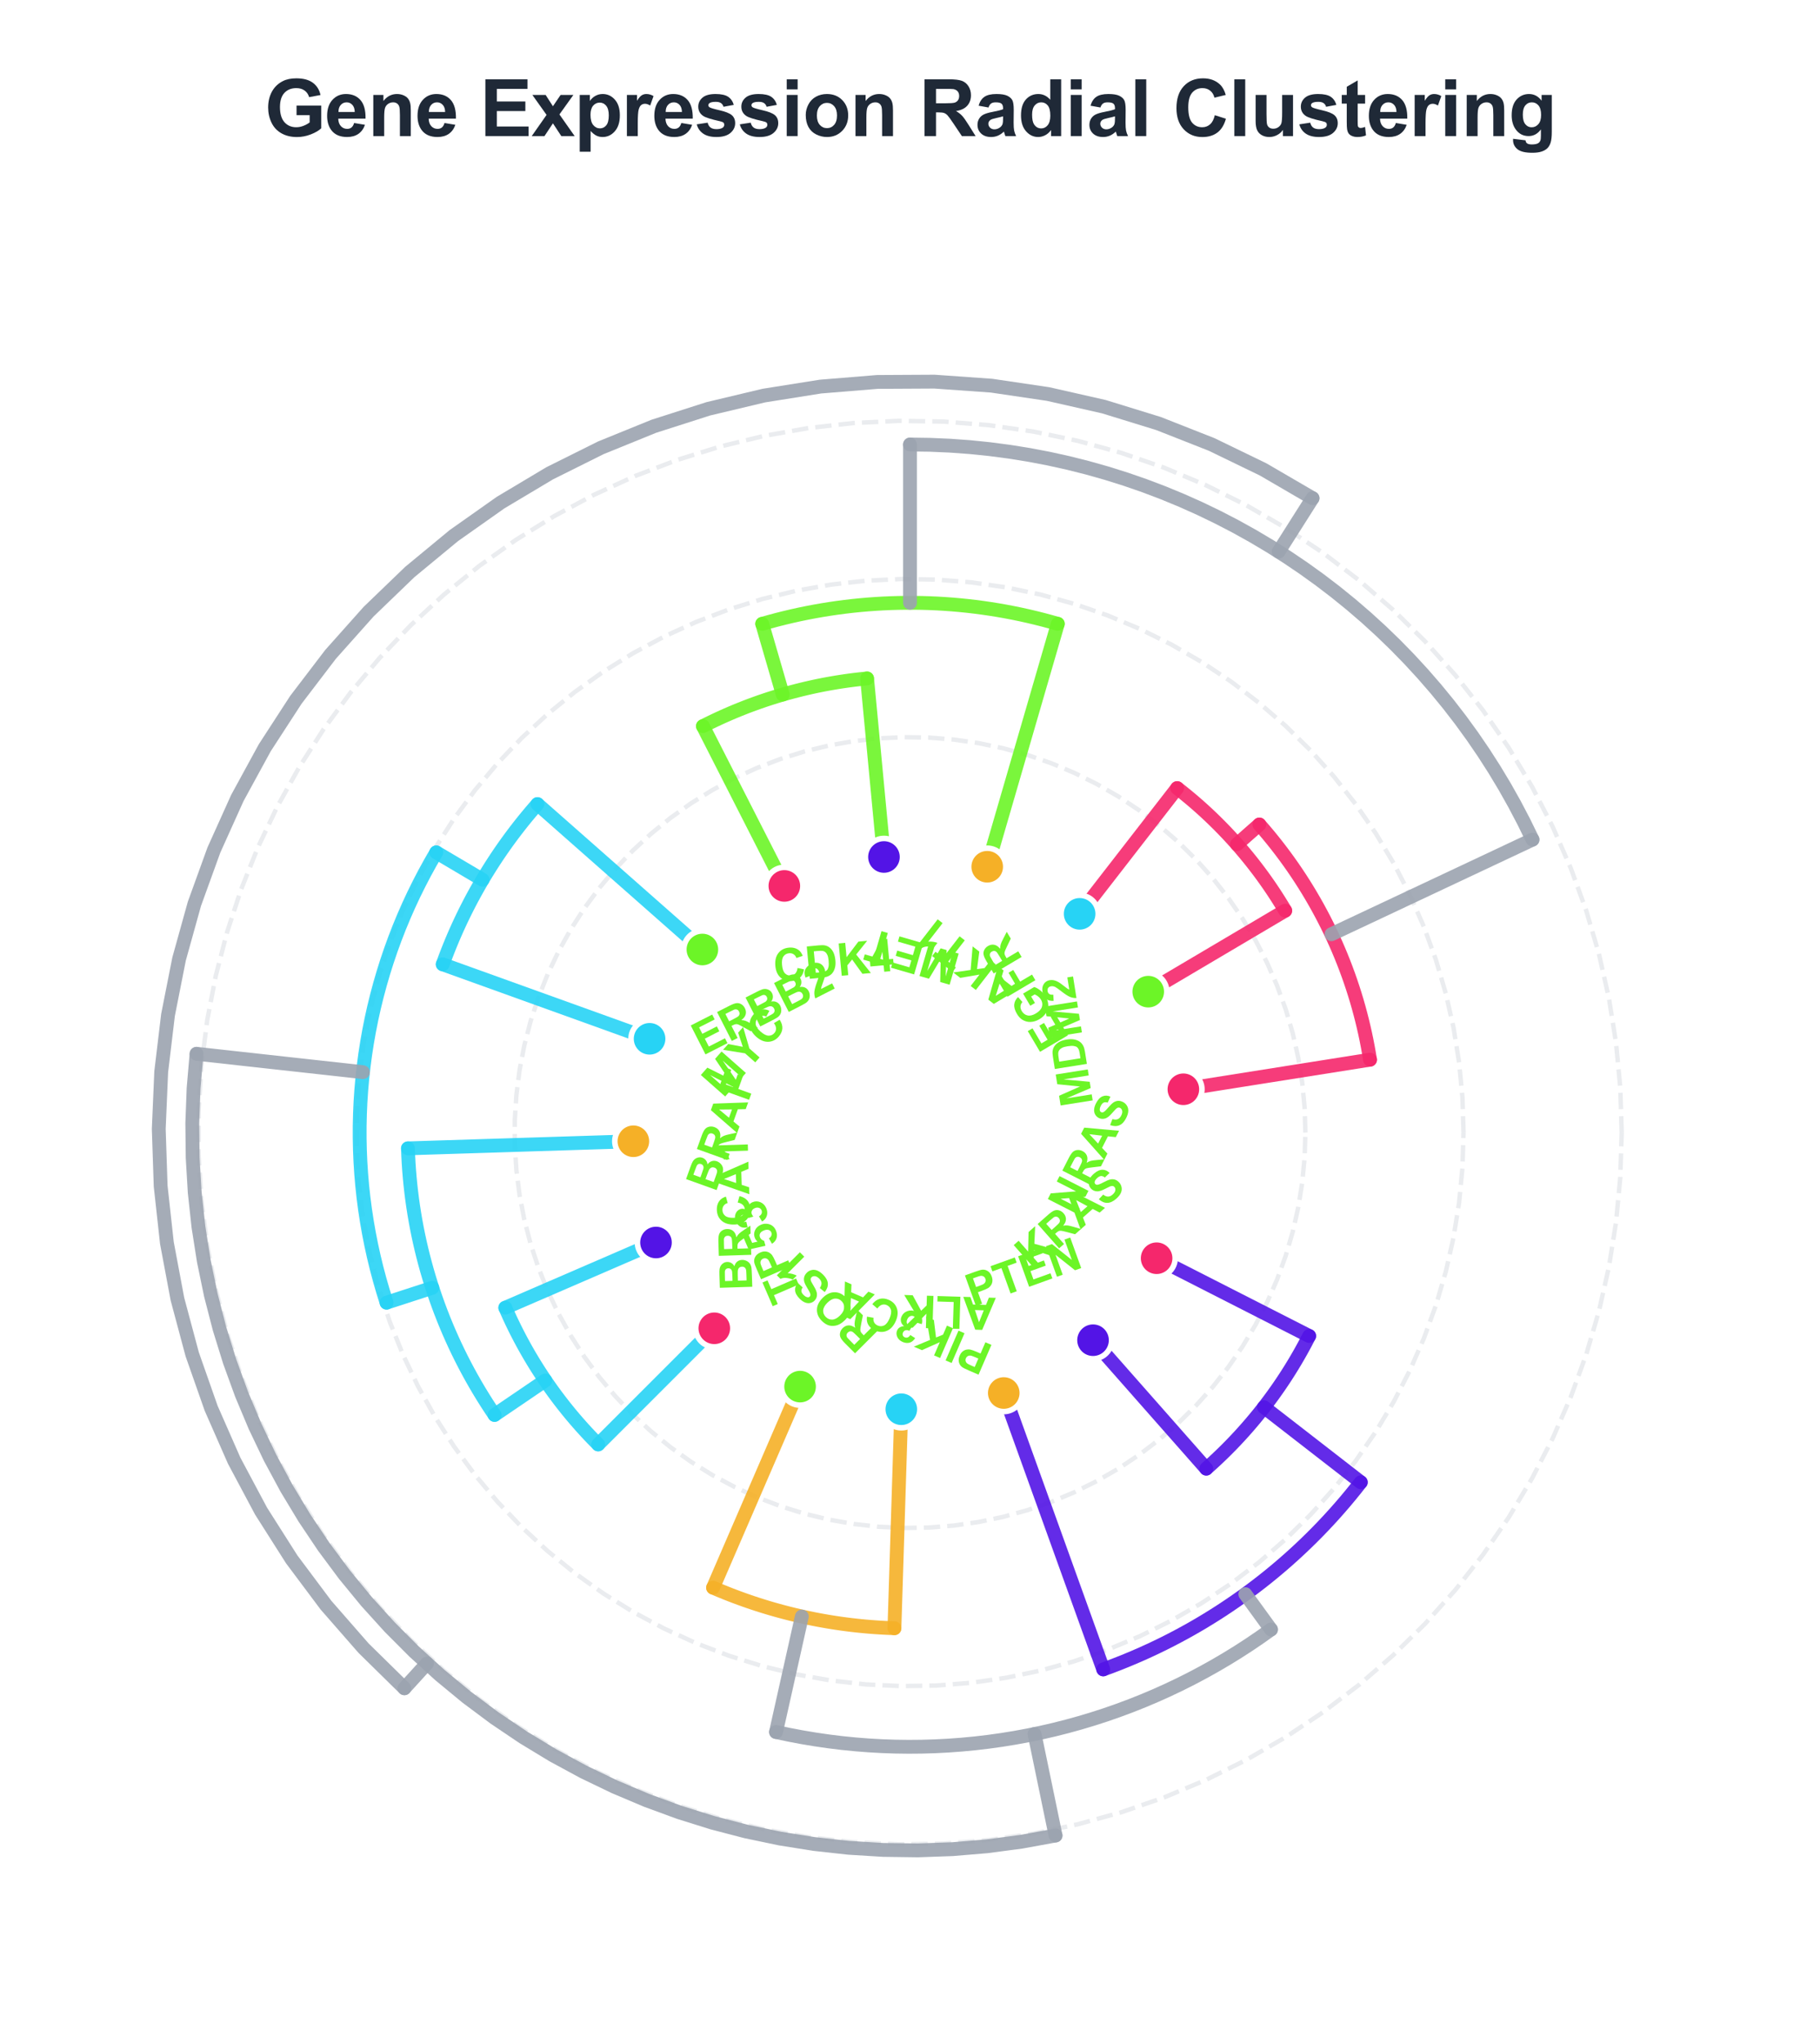 <?xml version="1.0" encoding="utf-8" standalone="no"?>
<!DOCTYPE svg PUBLIC "-//W3C//DTD SVG 1.1//EN"
  "http://www.w3.org/Graphics/SVG/1.1/DTD/svg11.dtd">
<svg xmlns:xlink="http://www.w3.org/1999/xlink" viewBox="0 0 328.944 369.147" xmlns="http://www.w3.org/2000/svg" version="1.1">
 <defs>
  <style type="text/css">*{stroke-linejoin: round; stroke-linecap: butt}</style>
 </defs>
 <g id="figure_1">
  <g id="patch_1">
   <path d="M 0 369.147 
L 328.944 369.147 
L 328.944 0 
L 0 0 
z
" style="fill: #ffffff"/>
  </g>
  <g id="axes_1">
   <g id="patch_2">
    <path d="M 314.544 204.675 
C 314.544 184.968 310.662 165.452 303.12 147.245 
C 295.579 129.038 284.524 112.493 270.589 98.558 
C 256.654 84.623 240.109 73.568 221.902 66.027 
C 203.695 58.485 184.179 54.603 164.472 54.603 
C 144.765 54.603 125.249 58.485 107.042 66.027 
C 88.835 73.568 72.29 84.623 58.355 98.558 
C 44.42 112.493 33.365 129.038 25.824 147.245 
C 18.282 165.452 14.4 184.968 14.4 204.675 
C 14.4 224.382 18.282 243.898 25.824 262.105 
C 33.365 280.312 44.42 296.857 58.355 310.792 
C 72.29 324.727 88.835 335.782 107.042 343.324 
C 125.249 350.865 144.765 354.747 164.472 354.747 
C 184.179 354.747 203.695 350.865 221.902 343.324 
C 240.109 335.782 256.654 324.727 270.589 310.792 
C 284.524 296.857 295.579 280.312 303.12 262.105 
C 310.662 243.898 314.544 224.382 314.544 204.675 
M 164.472 204.675 
C 164.472 204.675 164.472 204.675 164.472 204.675 
C 164.472 204.675 164.472 204.675 164.472 204.675 
C 164.472 204.675 164.472 204.675 164.472 204.675 
C 164.472 204.675 164.472 204.675 164.472 204.675 
C 164.472 204.675 164.472 204.675 164.472 204.675 
C 164.472 204.675 164.472 204.675 164.472 204.675 
C 164.472 204.675 164.472 204.675 164.472 204.675 
C 164.472 204.675 164.472 204.675 164.472 204.675 
C 164.472 204.675 164.472 204.675 164.472 204.675 
C 164.472 204.675 164.472 204.675 164.472 204.675 
C 164.472 204.675 164.472 204.675 164.472 204.675 
C 164.472 204.675 164.472 204.675 164.472 204.675 
C 164.472 204.675 164.472 204.675 164.472 204.675 
C 164.472 204.675 164.472 204.675 164.472 204.675 
C 164.472 204.675 164.472 204.675 164.472 204.675 
C 164.472 204.675 164.472 204.675 164.472 204.675 
z
" style="fill: #ffffff"/>
   </g>
   <g id="matplotlib.axis_1">
    <g id="xtick_1"/>
    <g id="xtick_2"/>
    <g id="xtick_3"/>
    <g id="xtick_4"/>
    <g id="xtick_5"/>
    <g id="xtick_6"/>
    <g id="xtick_7"/>
    <g id="xtick_8"/>
   </g>
   <g id="matplotlib.axis_2">
    <g id="ytick_1"/>
    <g id="ytick_2"/>
    <g id="ytick_3"/>
    <g id="ytick_4"/>
    <g id="ytick_5"/>
   </g>
   <g id="line2d_1">
    <path d="M 235.935 204.675 
L 235.791 200.143 
L 235.36 195.628 
L 234.643 191.151 
L 233.644 186.727 
L 232.367 182.376 
L 230.816 178.115 
L 228.998 173.961 
L 226.92 169.93 
L 224.59 166.039 
L 222.019 162.304 
L 219.216 158.74 
L 216.192 155.36 
L 212.96 152.179 
L 209.533 149.209 
L 205.925 146.463 
L 202.149 143.951 
L 198.222 141.684 
L 194.159 139.67 
L 189.976 137.918 
L 185.691 136.435 
L 181.32 135.227 
L 176.881 134.298 
L 172.393 133.653 
L 167.872 133.293 
L 163.338 133.221 
L 158.809 133.437 
L 154.302 133.94 
L 149.836 134.727 
L 145.429 135.796 
L 141.099 137.143 
L 136.863 138.761 
L 132.738 140.645 
L 128.741 142.786 
L 124.887 145.177 
L 121.193 147.808 
L 117.674 150.667 
L 114.343 153.744 
L 111.213 157.026 
L 108.298 160.5 
L 105.61 164.151 
L 103.158 167.966 
L 100.953 171.929 
L 99.004 176.023 
L 97.319 180.233 
L 95.904 184.542 
L 94.765 188.931 
L 93.907 193.384 
L 93.333 197.882 
L 93.045 202.408 
L 93.045 206.942 
L 93.333 211.468 
L 93.907 215.966 
L 94.765 220.419 
L 95.904 224.808 
L 97.319 229.117 
L 99.004 233.327 
L 100.953 237.421 
L 103.158 241.384 
L 105.61 245.199 
L 108.298 248.85 
L 111.213 252.324 
L 114.343 255.606 
L 117.674 258.683 
L 121.193 261.542 
L 124.887 264.173 
L 128.741 266.564 
L 132.738 268.705 
L 136.863 270.589 
L 141.099 272.208 
L 145.429 273.554 
L 149.836 274.623 
L 154.302 275.411 
L 158.809 275.913 
L 163.338 276.129 
L 167.872 276.057 
L 172.393 275.698 
L 176.881 275.052 
L 181.32 274.124 
L 185.691 272.915 
L 189.976 271.432 
L 194.159 269.68 
L 198.222 267.666 
L 202.149 265.399 
L 205.925 262.887 
L 209.533 260.141 
L 212.96 257.171 
L 216.192 253.99 
L 219.216 250.611 
L 222.019 247.046 
L 224.59 243.311 
L 226.92 239.42 
L 228.998 235.389 
L 230.816 231.235 
L 232.367 226.974 
L 233.644 222.623 
L 234.643 218.2 
L 235.36 213.722 
L 235.791 209.208 
L 235.935 204.675 
" clip-path="url(#p9b88e514fd)" style="fill: none; stroke-dasharray: 2.96,1.28; stroke-dashoffset: 0; stroke: #e5e7eb; stroke-opacity: 0.8; stroke-width: 0.8"/>
   </g>
   <g id="line2d_2">
    <path d="M 264.52 204.675 
L 264.319 198.33 
L 263.715 192.01 
L 262.712 185.741 
L 261.313 179.548 
L 259.525 173.457 
L 257.353 167.491 
L 254.808 161.675 
L 251.899 156.032 
L 248.638 150.585 
L 245.038 145.356 
L 241.113 140.365 
L 236.88 135.634 
L 232.356 131.181 
L 227.558 127.023 
L 222.506 123.178 
L 217.22 119.662 
L 211.722 116.487 
L 206.033 113.668 
L 200.178 111.215 
L 194.178 109.139 
L 188.059 107.447 
L 181.845 106.147 
L 175.561 105.244 
L 169.232 104.74 
L 162.885 104.64 
L 156.543 104.942 
L 150.234 105.645 
L 143.982 106.748 
L 137.812 108.245 
L 131.75 110.13 
L 125.819 112.395 
L 120.044 115.033 
L 114.448 118.031 
L 109.053 121.378 
L 103.882 125.061 
L 98.954 129.064 
L 94.291 133.371 
L 89.91 137.966 
L 85.829 142.83 
L 82.065 147.942 
L 78.632 153.283 
L 75.546 158.83 
L 72.817 164.563 
L 70.458 170.457 
L 68.477 176.488 
L 66.882 182.633 
L 65.681 188.867 
L 64.877 195.165 
L 64.474 201.501 
L 64.474 207.849 
L 64.877 214.185 
L 65.681 220.483 
L 66.882 226.717 
L 68.477 232.862 
L 70.458 238.894 
L 72.817 244.787 
L 75.546 250.52 
L 78.632 256.067 
L 82.065 261.408 
L 85.829 266.521 
L 89.91 271.384 
L 94.291 275.979 
L 98.954 280.286 
L 103.882 284.289 
L 109.053 287.972 
L 114.448 291.319 
L 120.044 294.317 
L 125.819 296.955 
L 131.75 299.221 
L 137.812 301.106 
L 143.982 302.602 
L 150.234 303.705 
L 156.543 304.408 
L 162.885 304.71 
L 169.232 304.61 
L 175.561 304.107 
L 181.845 303.203 
L 188.059 301.903 
L 194.178 300.211 
L 200.178 298.135 
L 206.033 295.682 
L 211.722 292.863 
L 217.22 289.688 
L 222.506 286.172 
L 227.558 282.327 
L 232.356 278.17 
L 236.88 273.716 
L 241.113 268.985 
L 245.038 263.994 
L 248.638 258.765 
L 251.899 253.318 
L 254.808 247.675 
L 257.353 241.859 
L 259.525 235.893 
L 261.313 229.802 
L 262.712 223.609 
L 263.715 217.34 
L 264.319 211.021 
L 264.52 204.675 
" clip-path="url(#p9b88e514fd)" style="fill: none; stroke-dasharray: 2.96,1.28; stroke-dashoffset: 0; stroke: #e5e7eb; stroke-opacity: 0.8; stroke-width: 0.8"/>
   </g>
   <g id="line2d_3">
    <path d="M 293.105 204.675 
L 292.846 196.517 
L 292.07 188.391 
L 290.781 180.331 
L 288.982 172.369 
L 286.683 164.537 
L 283.891 156.867 
L 280.618 149.389 
L 276.878 142.134 
L 272.685 135.131 
L 268.056 128.407 
L 263.011 121.991 
L 257.568 115.908 
L 251.751 110.182 
L 245.582 104.837 
L 239.087 99.894 
L 232.291 95.372 
L 225.222 91.291 
L 217.908 87.666 
L 210.379 84.513 
L 202.666 81.843 
L 194.798 79.668 
L 186.809 77.996 
L 178.729 76.835 
L 170.593 76.188 
L 162.431 76.058 
L 154.278 76.447 
L 146.166 77.351 
L 138.127 78.769 
L 130.195 80.693 
L 122.4 83.117 
L 114.775 86.03 
L 107.35 89.421 
L 100.155 93.276 
L 93.22 97.579 
L 86.571 102.314 
L 80.235 107.461 
L 74.239 112.999 
L 68.606 118.906 
L 63.36 125.159 
L 58.52 131.732 
L 54.107 138.599 
L 50.138 145.732 
L 46.63 153.102 
L 43.596 160.68 
L 41.049 168.435 
L 38.999 176.336 
L 37.455 184.351 
L 36.421 192.448 
L 35.904 200.594 
L 35.904 208.756 
L 36.421 216.902 
L 37.455 224.999 
L 38.999 233.014 
L 41.049 240.915 
L 43.596 248.67 
L 46.63 256.248 
L 50.138 263.618 
L 54.107 270.751 
L 58.52 277.618 
L 63.36 284.191 
L 68.606 290.444 
L 74.239 296.351 
L 80.235 301.89 
L 86.571 307.036 
L 93.22 311.771 
L 100.155 316.075 
L 107.35 319.93 
L 114.775 323.32 
L 122.4 326.234 
L 130.195 328.657 
L 138.127 330.582 
L 146.166 331.999 
L 154.278 332.904 
L 162.431 333.292 
L 170.593 333.163 
L 178.729 332.516 
L 186.809 331.354 
L 194.798 329.682 
L 202.666 327.507 
L 210.379 324.837 
L 217.908 321.684 
L 225.222 318.059 
L 232.291 313.978 
L 239.087 309.457 
L 245.582 304.513 
L 251.751 299.168 
L 257.568 293.442 
L 263.011 287.359 
L 268.056 280.943 
L 272.685 274.219 
L 276.878 267.216 
L 280.618 259.961 
L 283.891 252.483 
L 286.683 244.813 
L 288.982 236.981 
L 290.781 229.019 
L 292.07 220.959 
L 292.846 212.834 
L 293.105 204.675 
" clip-path="url(#p9b88e514fd)" style="fill: none; stroke-dasharray: 2.96,1.28; stroke-dashoffset: 0; stroke: #e5e7eb; stroke-opacity: 0.8; stroke-width: 0.8"/>
   </g>
   <g id="line2d_4">
    <path d="M 207.53 179.211 
L 232.286 164.57 
" clip-path="url(#p9b88e514fd)" style="fill: none; stroke: #f5276c; stroke-opacity: 0.9; stroke-width: 2.5; stroke-linecap: round"/>
   </g>
   <g id="line2d_5">
    <path d="M 212.761 142.422 
L 195.132 165.148 
" clip-path="url(#p9b88e514fd)" style="fill: none; stroke: #f5276c; stroke-opacity: 0.9; stroke-width: 2.5; stroke-linecap: round"/>
   </g>
   <g id="line2d_6">
    <path d="M 232.286 164.57 
L 231.896 163.916 
L 231.499 163.266 
L 231.095 162.62 
L 230.685 161.978 
L 230.27 161.34 
L 229.848 160.706 
L 229.42 160.076 
L 228.985 159.451 
L 228.545 158.829 
L 228.099 158.212 
L 227.647 157.599 
L 227.189 156.991 
L 226.725 156.387 
L 226.256 155.787 
L 225.78 155.192 
L 225.299 154.602 
L 224.812 154.016 
L 224.32 153.435 
L 223.821 152.859 
L 223.318 152.288 
L 222.809 151.722 
L 222.294 151.16 
L 221.774 150.604 
L 221.249 150.052 
L 220.718 149.506 
L 220.182 148.965 
L 219.641 148.429 
L 219.095 147.898 
L 218.543 147.373 
L 217.987 146.853 
L 217.426 146.338 
L 216.859 145.829 
L 216.288 145.326 
L 215.712 144.828 
L 215.131 144.335 
L 214.545 143.848 
L 213.955 143.367 
L 213.36 142.892 
L 212.761 142.422 
" clip-path="url(#p9b88e514fd)" style="fill: none; stroke: #f5276c; stroke-opacity: 0.9; stroke-width: 2.5; stroke-linecap: round"/>
   </g>
   <g id="line2d_7">
    <path d="M 213.88 196.85 
L 247.618 191.506 
" clip-path="url(#p9b88e514fd)" style="fill: none; stroke: #f5276c; stroke-opacity: 0.9; stroke-width: 2.5; stroke-linecap: round"/>
   </g>
   <g id="line2d_8">
    <path d="M 227.618 149.004 
L 223.57 152.573 
" clip-path="url(#p9b88e514fd)" style="fill: none; stroke: #f5276c; stroke-opacity: 0.9; stroke-width: 2.5; stroke-linecap: round"/>
   </g>
   <g id="line2d_9">
    <path d="M 247.618 191.506 
L 247.418 190.302 
L 247.201 189.101 
L 246.967 187.903 
L 246.715 186.709 
L 246.446 185.518 
L 246.159 184.331 
L 245.856 183.149 
L 245.535 181.971 
L 245.198 180.798 
L 244.843 179.631 
L 244.471 178.468 
L 244.083 177.311 
L 243.678 176.159 
L 243.256 175.014 
L 242.818 173.875 
L 242.363 172.742 
L 241.892 171.616 
L 241.404 170.497 
L 240.901 169.385 
L 240.381 168.281 
L 239.845 167.184 
L 239.294 166.095 
L 238.726 165.014 
L 238.144 163.942 
L 237.545 162.878 
L 236.931 161.823 
L 236.303 160.777 
L 235.659 159.74 
L 235 158.712 
L 234.326 157.695 
L 233.637 156.687 
L 232.934 155.689 
L 232.217 154.701 
L 231.485 153.724 
L 230.739 152.758 
L 229.979 151.803 
L 229.206 150.858 
L 228.419 149.926 
L 227.618 149.004 
" clip-path="url(#p9b88e514fd)" style="fill: none; stroke: #f5276c; stroke-opacity: 0.9; stroke-width: 2.5; stroke-linecap: round"/>
   </g>
   <g id="line2d_10">
    <path d="M 159.764 154.873 
L 156.714 122.608 
" clip-path="url(#p9b88e514fd)" style="fill: none; stroke: #6cf527; stroke-opacity: 0.9; stroke-width: 2.5; stroke-linecap: round"/>
   </g>
   <g id="line2d_11">
    <path d="M 127.048 131.227 
L 141.762 160.103 
" clip-path="url(#p9b88e514fd)" style="fill: none; stroke: #6cf527; stroke-opacity: 0.9; stroke-width: 2.5; stroke-linecap: round"/>
   </g>
   <g id="line2d_12">
    <path d="M 156.714 122.608 
L 155.921 122.687 
L 155.129 122.773 
L 154.338 122.867 
L 153.548 122.969 
L 152.758 123.079 
L 151.97 123.196 
L 151.183 123.32 
L 150.398 123.453 
L 149.613 123.592 
L 148.83 123.74 
L 148.048 123.895 
L 147.268 124.057 
L 146.49 124.227 
L 145.713 124.405 
L 144.938 124.59 
L 144.165 124.783 
L 143.393 124.983 
L 142.624 125.19 
L 141.857 125.405 
L 141.092 125.627 
L 140.329 125.857 
L 139.568 126.094 
L 138.809 126.338 
L 138.053 126.59 
L 137.3 126.849 
L 136.549 127.116 
L 135.8 127.389 
L 135.055 127.67 
L 134.312 127.958 
L 133.572 128.253 
L 132.834 128.555 
L 132.1 128.865 
L 131.369 129.181 
L 130.64 129.504 
L 129.915 129.835 
L 129.194 130.173 
L 128.475 130.517 
L 127.76 130.868 
L 127.048 131.227 
" clip-path="url(#p9b88e514fd)" style="fill: none; stroke: #6cf527; stroke-opacity: 0.9; stroke-width: 2.5; stroke-linecap: round"/>
   </g>
   <g id="line2d_13">
    <path d="M 178.428 156.637 
L 191.183 112.737 
" clip-path="url(#p9b88e514fd)" style="fill: none; stroke: #6cf527; stroke-opacity: 0.9; stroke-width: 2.5; stroke-linecap: round"/>
   </g>
   <g id="line2d_14">
    <path d="M 137.761 112.737 
L 141.474 125.515 
" clip-path="url(#p9b88e514fd)" style="fill: none; stroke: #6cf527; stroke-opacity: 0.9; stroke-width: 2.5; stroke-linecap: round"/>
   </g>
   <g id="line2d_15">
    <path d="M 191.183 112.737 
L 189.847 112.359 
L 188.506 112.001 
L 187.159 111.662 
L 185.808 111.343 
L 184.453 111.043 
L 183.093 110.763 
L 181.73 110.503 
L 180.362 110.263 
L 178.992 110.042 
L 177.618 109.842 
L 176.242 109.661 
L 174.863 109.501 
L 173.482 109.36 
L 172.099 109.239 
L 170.714 109.139 
L 169.329 109.058 
L 167.942 108.998 
L 166.554 108.958 
L 165.166 108.938 
L 163.778 108.938 
L 162.39 108.958 
L 161.002 108.998 
L 159.615 109.058 
L 158.23 109.139 
L 156.845 109.239 
L 155.462 109.36 
L 154.081 109.501 
L 152.702 109.661 
L 151.326 109.842 
L 149.952 110.042 
L 148.582 110.263 
L 147.214 110.503 
L 145.851 110.763 
L 144.491 111.043 
L 143.136 111.343 
L 141.785 111.662 
L 140.438 112.001 
L 139.097 112.359 
L 137.761 112.737 
" clip-path="url(#p9b88e514fd)" style="fill: none; stroke: #6cf527; stroke-opacity: 0.9; stroke-width: 2.5; stroke-linecap: round"/>
   </g>
   <g id="line2d_16">
    <path d="M 240.643 168.832 
L 276.982 151.732 
" clip-path="url(#p9b88e514fd)" style="fill: none; stroke: #9ca3af; stroke-opacity: 0.9; stroke-width: 2.5; stroke-linecap: round"/>
   </g>
   <g id="line2d_17">
    <path d="M 164.472 80.331 
L 164.472 108.935 
" clip-path="url(#p9b88e514fd)" style="fill: none; stroke: #9ca3af; stroke-opacity: 0.9; stroke-width: 2.5; stroke-linecap: round"/>
   </g>
   <g id="line2d_18">
    <path d="M 276.982 151.732 
L 275.4 148.492 
L 273.724 145.299 
L 271.956 142.156 
L 270.098 139.066 
L 268.152 136.031 
L 266.118 133.054 
L 263.998 130.136 
L 261.795 127.282 
L 259.51 124.493 
L 257.145 121.771 
L 254.703 119.118 
L 252.184 116.538 
L 249.592 114.032 
L 246.927 111.602 
L 244.194 109.25 
L 241.394 106.979 
L 238.529 104.79 
L 235.601 102.684 
L 232.614 100.665 
L 229.57 98.733 
L 226.471 96.89 
L 223.319 95.137 
L 220.118 93.477 
L 216.871 91.91 
L 213.579 90.439 
L 210.246 89.063 
L 206.875 87.784 
L 203.468 86.604 
L 200.028 85.523 
L 196.558 84.542 
L 193.061 83.662 
L 189.54 82.884 
L 185.998 82.208 
L 182.438 81.636 
L 178.863 81.166 
L 175.276 80.801 
L 171.68 80.54 
L 168.077 80.383 
L 164.472 80.331 
" clip-path="url(#p9b88e514fd)" style="fill: none; stroke: #9ca3af; stroke-opacity: 0.9; stroke-width: 2.5; stroke-linecap: round"/>
   </g>
   <g id="line2d_19">
    <path d="M 126.948 171.594 
L 97.141 145.315 
" clip-path="url(#p9b88e514fd)" style="fill: none; stroke: #27d3f5; stroke-opacity: 0.9; stroke-width: 2.5; stroke-linecap: round"/>
   </g>
   <g id="line2d_20">
    <path d="M 80.018 174.27 
L 117.405 187.73 
" clip-path="url(#p9b88e514fd)" style="fill: none; stroke: #27d3f5; stroke-opacity: 0.9; stroke-width: 2.5; stroke-linecap: round"/>
   </g>
   <g id="line2d_21">
    <path d="M 97.141 145.315 
L 96.571 145.969 
L 96.007 146.628 
L 95.449 147.292 
L 94.897 147.962 
L 94.352 148.638 
L 93.814 149.318 
L 93.282 150.004 
L 92.757 150.694 
L 92.238 151.39 
L 91.727 152.091 
L 91.222 152.796 
L 90.724 153.507 
L 90.233 154.222 
L 89.748 154.942 
L 89.271 155.667 
L 88.801 156.396 
L 88.338 157.13 
L 87.882 157.868 
L 87.433 158.61 
L 86.991 159.357 
L 86.557 160.108 
L 86.13 160.863 
L 85.71 161.623 
L 85.297 162.386 
L 84.892 163.153 
L 84.495 163.925 
L 84.104 164.7 
L 83.722 165.478 
L 83.347 166.261 
L 82.979 167.047 
L 82.619 167.836 
L 82.267 168.629 
L 81.922 169.425 
L 81.585 170.225 
L 81.256 171.028 
L 80.935 171.834 
L 80.621 172.643 
L 80.316 173.455 
L 80.018 174.27 
" clip-path="url(#p9b88e514fd)" style="fill: none; stroke: #27d3f5; stroke-opacity: 0.9; stroke-width: 2.5; stroke-linecap: round"/>
   </g>
   <g id="line2d_22">
    <path d="M 118.562 224.542 
L 91.327 236.328 
" clip-path="url(#p9b88e514fd)" style="fill: none; stroke: #27d3f5; stroke-opacity: 0.9; stroke-width: 2.5; stroke-linecap: round"/>
   </g>
   <g id="line2d_23">
    <path d="M 108.115 261.032 
L 129.1 240.047 
" clip-path="url(#p9b88e514fd)" style="fill: none; stroke: #27d3f5; stroke-opacity: 0.9; stroke-width: 2.5; stroke-linecap: round"/>
   </g>
   <g id="line2d_24">
    <path d="M 91.327 236.328 
L 91.636 237.034 
L 91.952 237.736 
L 92.275 238.436 
L 92.605 239.132 
L 92.941 239.825 
L 93.284 240.515 
L 93.634 241.201 
L 93.99 241.884 
L 94.353 242.564 
L 94.723 243.24 
L 95.099 243.912 
L 95.481 244.581 
L 95.87 245.246 
L 96.266 245.907 
L 96.668 246.565 
L 97.076 247.218 
L 97.49 247.867 
L 97.911 248.513 
L 98.338 249.154 
L 98.771 249.791 
L 99.21 250.424 
L 99.655 251.053 
L 100.106 251.678 
L 100.564 252.298 
L 101.027 252.913 
L 101.496 253.524 
L 101.971 254.131 
L 102.452 254.732 
L 102.939 255.33 
L 103.432 255.922 
L 103.93 256.51 
L 104.434 257.092 
L 104.943 257.67 
L 105.458 258.243 
L 105.979 258.811 
L 106.505 259.374 
L 107.036 259.932 
L 107.573 260.484 
L 108.115 261.032 
" clip-path="url(#p9b88e514fd)" style="fill: none; stroke: #27d3f5; stroke-opacity: 0.9; stroke-width: 2.5; stroke-linecap: round"/>
   </g>
   <g id="line2d_25">
    <path d="M 114.473 206.246 
L 73.733 207.527 
" clip-path="url(#p9b88e514fd)" style="fill: none; stroke: #27d3f5; stroke-opacity: 0.9; stroke-width: 2.5; stroke-linecap: round"/>
   </g>
   <g id="line2d_26">
    <path d="M 89.386 255.703 
L 98.553 249.473 
" clip-path="url(#p9b88e514fd)" style="fill: none; stroke: #27d3f5; stroke-opacity: 0.9; stroke-width: 2.5; stroke-linecap: round"/>
   </g>
   <g id="line2d_27">
    <path d="M 73.733 207.527 
L 73.783 208.842 
L 73.853 210.157 
L 73.942 211.47 
L 74.05 212.782 
L 74.177 214.092 
L 74.323 215.4 
L 74.488 216.706 
L 74.672 218.009 
L 74.875 219.31 
L 75.097 220.608 
L 75.337 221.902 
L 75.596 223.192 
L 75.874 224.479 
L 76.171 225.762 
L 76.486 227.04 
L 76.819 228.313 
L 77.171 229.581 
L 77.541 230.845 
L 77.93 232.102 
L 78.337 233.354 
L 78.762 234.6 
L 79.204 235.84 
L 79.665 237.073 
L 80.144 238.299 
L 80.64 239.518 
L 81.154 240.73 
L 81.686 241.934 
L 82.235 243.131 
L 82.801 244.319 
L 83.384 245.499 
L 83.985 246.67 
L 84.602 247.833 
L 85.236 248.986 
L 85.887 250.131 
L 86.554 251.265 
L 87.238 252.39 
L 87.938 253.505 
L 88.654 254.609 
L 89.386 255.703 
" clip-path="url(#p9b88e514fd)" style="fill: none; stroke: #27d3f5; stroke-opacity: 0.9; stroke-width: 2.5; stroke-linecap: round"/>
   </g>
   <g id="line2d_28">
    <path d="M 87.211 158.983 
L 78.852 154.04 
" clip-path="url(#p9b88e514fd)" style="fill: none; stroke: #27d3f5; stroke-opacity: 0.9; stroke-width: 2.5; stroke-linecap: round"/>
   </g>
   <g id="line2d_29">
    <path d="M 69.868 235.414 
L 78.131 232.729 
" clip-path="url(#p9b88e514fd)" style="fill: none; stroke: #27d3f5; stroke-opacity: 0.9; stroke-width: 2.5; stroke-linecap: round"/>
   </g>
   <g id="line2d_30">
    <path d="M 78.852 154.04 
L 77.771 155.914 
L 76.731 157.811 
L 75.733 159.73 
L 74.776 161.67 
L 73.862 163.631 
L 72.991 165.612 
L 72.163 167.61 
L 71.379 169.627 
L 70.639 171.659 
L 69.943 173.708 
L 69.292 175.771 
L 68.686 177.848 
L 68.125 179.937 
L 67.61 182.039 
L 67.14 184.15 
L 66.717 186.272 
L 66.34 188.402 
L 66.009 190.54 
L 65.725 192.685 
L 65.488 194.835 
L 65.297 196.99 
L 65.153 199.149 
L 65.057 201.31 
L 65.007 203.473 
L 65.004 205.637 
L 65.049 207.8 
L 65.14 209.961 
L 65.279 212.12 
L 65.464 214.276 
L 65.696 216.426 
L 65.975 218.572 
L 66.301 220.711 
L 66.673 222.842 
L 67.091 224.964 
L 67.555 227.078 
L 68.065 229.18 
L 68.621 231.271 
L 69.222 233.349 
L 69.868 235.414 
" clip-path="url(#p9b88e514fd)" style="fill: none; stroke: #27d3f5; stroke-opacity: 0.9; stroke-width: 2.5; stroke-linecap: round"/>
   </g>
   <g id="line2d_31">
    <path d="M 144.605 250.585 
L 128.881 286.921 
" clip-path="url(#p9b88e514fd)" style="fill: none; stroke: #f5b027; stroke-opacity: 0.9; stroke-width: 2.5; stroke-linecap: round"/>
   </g>
   <g id="line2d_32">
    <path d="M 161.657 294.248 
L 162.901 254.674 
" clip-path="url(#p9b88e514fd)" style="fill: none; stroke: #f5b027; stroke-opacity: 0.9; stroke-width: 2.5; stroke-linecap: round"/>
   </g>
   <g id="line2d_33">
    <path d="M 128.881 286.921 
L 129.678 287.262 
L 130.477 287.594 
L 131.281 287.919 
L 132.087 288.236 
L 132.896 288.545 
L 133.708 288.846 
L 134.523 289.14 
L 135.341 289.425 
L 136.162 289.703 
L 136.985 289.973 
L 137.811 290.234 
L 138.639 290.488 
L 139.47 290.734 
L 140.303 290.971 
L 141.138 291.201 
L 141.975 291.422 
L 142.815 291.636 
L 143.657 291.841 
L 144.5 292.038 
L 145.346 292.227 
L 146.193 292.408 
L 147.042 292.581 
L 147.892 292.745 
L 148.744 292.901 
L 149.598 293.049 
L 150.453 293.189 
L 151.309 293.32 
L 152.167 293.443 
L 153.025 293.558 
L 153.885 293.664 
L 154.746 293.763 
L 155.607 293.852 
L 156.47 293.934 
L 157.333 294.007 
L 158.197 294.072 
L 159.061 294.129 
L 159.926 294.177 
L 160.791 294.216 
L 161.657 294.248 
" clip-path="url(#p9b88e514fd)" style="fill: none; stroke: #f5b027; stroke-opacity: 0.9; stroke-width: 2.5; stroke-linecap: round"/>
   </g>
   <g id="line2d_34">
    <path d="M 197.553 242.199 
L 218.018 265.411 
" clip-path="url(#p9b88e514fd)" style="fill: none; stroke: #5314e6; stroke-opacity: 0.9; stroke-width: 2.5; stroke-linecap: round"/>
   </g>
   <g id="line2d_35">
    <path d="M 236.616 241.434 
L 209.044 227.386 
" clip-path="url(#p9b88e514fd)" style="fill: none; stroke: #5314e6; stroke-opacity: 0.9; stroke-width: 2.5; stroke-linecap: round"/>
   </g>
   <g id="line2d_36">
    <path d="M 218.018 265.411 
L 218.602 264.89 
L 219.182 264.364 
L 219.756 263.832 
L 220.325 263.295 
L 220.889 262.753 
L 221.448 262.205 
L 222.002 261.651 
L 222.55 261.092 
L 223.092 260.528 
L 223.629 259.959 
L 224.161 259.385 
L 224.687 258.805 
L 225.207 258.221 
L 225.722 257.631 
L 226.231 257.036 
L 226.735 256.437 
L 227.232 255.833 
L 227.724 255.224 
L 228.209 254.61 
L 228.689 253.992 
L 229.163 253.368 
L 229.63 252.741 
L 230.092 252.109 
L 230.547 251.472 
L 230.997 250.831 
L 231.44 250.186 
L 231.876 249.537 
L 232.307 248.883 
L 232.731 248.225 
L 233.149 247.563 
L 233.56 246.898 
L 233.965 246.228 
L 234.364 245.554 
L 234.755 244.877 
L 235.141 244.195 
L 235.519 243.51 
L 235.891 242.822 
L 236.257 242.13 
L 236.616 241.434 
" clip-path="url(#p9b88e514fd)" style="fill: none; stroke: #5314e6; stroke-opacity: 0.9; stroke-width: 2.5; stroke-linecap: round"/>
   </g>
   <g id="line2d_37">
    <path d="M 181.417 251.742 
L 199.399 301.689 
" clip-path="url(#p9b88e514fd)" style="fill: none; stroke: #5314e6; stroke-opacity: 0.9; stroke-width: 2.5; stroke-linecap: round"/>
   </g>
   <g id="line2d_38">
    <path d="M 245.944 267.872 
L 228.45 254.301 
" clip-path="url(#p9b88e514fd)" style="fill: none; stroke: #5314e6; stroke-opacity: 0.9; stroke-width: 2.5; stroke-linecap: round"/>
   </g>
   <g id="line2d_39">
    <path d="M 199.399 301.689 
L 200.802 301.172 
L 202.197 300.635 
L 203.585 300.078 
L 204.964 299.501 
L 206.335 298.904 
L 207.696 298.287 
L 209.049 297.651 
L 210.392 296.995 
L 211.726 296.319 
L 213.05 295.624 
L 214.364 294.91 
L 215.667 294.177 
L 216.959 293.426 
L 218.24 292.655 
L 219.51 291.867 
L 220.769 291.059 
L 222.015 290.234 
L 223.25 289.391 
L 224.472 288.53 
L 225.681 287.651 
L 226.878 286.755 
L 228.062 285.841 
L 229.232 284.911 
L 230.388 283.963 
L 231.531 282.999 
L 232.66 282.019 
L 233.774 281.022 
L 234.873 280.009 
L 235.958 278.98 
L 237.028 277.936 
L 238.083 276.876 
L 239.122 275.801 
L 240.145 274.712 
L 241.153 273.607 
L 242.144 272.488 
L 243.119 271.355 
L 244.078 270.207 
L 245.02 269.046 
L 245.944 267.872 
" clip-path="url(#p9b88e514fd)" style="fill: none; stroke: #5314e6; stroke-opacity: 0.9; stroke-width: 2.5; stroke-linecap: round"/>
   </g>
   <g id="line2d_40">
    <path d="M 144.923 292.134 
L 140.257 313.005 
" clip-path="url(#p9b88e514fd)" style="fill: none; stroke: #9ca3af; stroke-opacity: 0.9; stroke-width: 2.5; stroke-linecap: round"/>
   </g>
   <g id="line2d_41">
    <path d="M 229.718 294.478 
L 225.078 288.092 
" clip-path="url(#p9b88e514fd)" style="fill: none; stroke: #9ca3af; stroke-opacity: 0.9; stroke-width: 2.5; stroke-linecap: round"/>
   </g>
   <g id="line2d_42">
    <path d="M 140.257 313.005 
L 142.619 313.506 
L 144.991 313.955 
L 147.372 314.353 
L 149.762 314.699 
L 152.158 314.993 
L 154.56 315.235 
L 156.967 315.424 
L 159.377 315.561 
L 161.79 315.646 
L 164.204 315.678 
L 166.618 315.657 
L 169.031 315.585 
L 171.442 315.459 
L 173.85 315.281 
L 176.253 315.051 
L 178.65 314.769 
L 181.041 314.435 
L 183.425 314.048 
L 185.799 313.61 
L 188.163 313.121 
L 190.516 312.58 
L 192.856 311.988 
L 195.183 311.345 
L 197.496 310.652 
L 199.793 309.909 
L 202.073 309.116 
L 204.335 308.273 
L 206.579 307.382 
L 208.803 306.442 
L 211.005 305.454 
L 213.186 304.418 
L 215.344 303.335 
L 217.477 302.205 
L 219.586 301.029 
L 221.668 299.808 
L 223.724 298.542 
L 225.751 297.231 
L 227.75 295.876 
L 229.718 294.478 
" clip-path="url(#p9b88e514fd)" style="fill: none; stroke: #9ca3af; stroke-opacity: 0.9; stroke-width: 2.5; stroke-linecap: round"/>
   </g>
   <g id="line2d_43">
    <path d="M 65.6 193.76 
L 35.526 190.439 
" clip-path="url(#p9b88e514fd)" style="fill: none; stroke: #9ca3af; stroke-opacity: 0.9; stroke-width: 2.5; stroke-linecap: round"/>
   </g>
   <g id="line2d_44">
    <path d="M 190.779 331.709 
L 186.982 313.372 
" clip-path="url(#p9b88e514fd)" style="fill: none; stroke: #9ca3af; stroke-opacity: 0.9; stroke-width: 2.5; stroke-linecap: round"/>
   </g>
   <g id="line2d_45">
    <path d="M 35.526 190.439 
L 34.989 196.686 
L 34.754 202.951 
L 34.822 209.22 
L 35.193 215.478 
L 35.866 221.712 
L 36.84 227.905 
L 38.111 234.044 
L 39.677 240.115 
L 41.535 246.103 
L 43.68 251.994 
L 46.108 257.775 
L 48.811 263.431 
L 51.785 268.951 
L 55.022 274.32 
L 58.515 279.526 
L 62.255 284.558 
L 66.233 289.403 
L 70.442 294.051 
L 74.87 298.489 
L 79.507 302.709 
L 84.342 306.699 
L 89.365 310.451 
L 94.563 313.956 
L 99.924 317.206 
L 105.437 320.193 
L 111.087 322.911 
L 116.861 325.352 
L 122.747 327.511 
L 128.731 329.384 
L 134.797 330.965 
L 140.933 332.251 
L 147.125 333.239 
L 153.356 333.927 
L 159.614 334.313 
L 165.883 334.397 
L 172.148 334.177 
L 178.396 333.655 
L 184.611 332.832 
L 190.779 331.709 
" clip-path="url(#p9b88e514fd)" style="fill: none; stroke: #9ca3af; stroke-opacity: 0.9; stroke-width: 2.5; stroke-linecap: round"/>
   </g>
   <g id="line2d_46">
    <path d="M 231.099 99.688 
L 237.226 90.033 
" clip-path="url(#p9b88e514fd)" style="fill: none; stroke: #9ca3af; stroke-opacity: 0.9; stroke-width: 2.5; stroke-linecap: round"/>
   </g>
   <g id="line2d_47">
    <path d="M 73.091 305.102 
L 77.163 300.627 
" clip-path="url(#p9b88e514fd)" style="fill: none; stroke: #9ca3af; stroke-opacity: 0.9; stroke-width: 2.5; stroke-linecap: round"/>
   </g>
   <g id="line2d_48">
    <path d="M 237.226 90.033 
L 228.297 84.832 
L 218.998 80.325 
L 209.383 76.538 
L 199.509 73.494 
L 189.431 71.209 
L 179.209 69.698 
L 168.901 68.968 
L 158.568 69.024 
L 148.268 69.866 
L 138.063 71.489 
L 128.011 73.883 
L 118.17 77.034 
L 108.597 80.925 
L 99.347 85.533 
L 90.475 90.831 
L 82.032 96.788 
L 74.066 103.37 
L 66.623 110.539 
L 59.748 118.252 
L 53.479 126.467 
L 47.852 135.135 
L 42.901 144.205 
L 38.655 153.625 
L 35.137 163.342 
L 32.368 173.297 
L 30.364 183.435 
L 29.137 193.695 
L 28.694 204.019 
L 29.037 214.347 
L 30.165 224.618 
L 32.071 234.775 
L 34.743 244.756 
L 38.167 254.506 
L 42.323 263.967 
L 47.186 273.085 
L 52.728 281.807 
L 58.917 290.081 
L 65.718 297.861 
L 73.091 305.102 
" clip-path="url(#p9b88e514fd)" style="fill: none; stroke: #9ca3af; stroke-opacity: 0.9; stroke-width: 2.5; stroke-linecap: round"/>
   </g>
   <g id="text_1">
    <!-- MDM2 -->
    <g style="fill: #6cf527" transform="translate(197.577 199.432) rotate(-99) scale(0.08 -0.08)">
     <defs>
      <path id="Arial-BoldMT-4d" d="M 453 0 
L 453 4581 
L 1838 4581 
L 2669 1456 
L 3491 4581 
L 4878 4581 
L 4878 0 
L 4019 0 
L 4019 3606 
L 3109 0 
L 2219 0 
L 1313 3606 
L 1313 0 
L 453 0 
z
" transform="scale(0.016)"/>
      <path id="Arial-BoldMT-44" d="M 463 4581 
L 2153 4581 
Q 2725 4581 3025 4494 
Q 3428 4375 3715 4072 
Q 4003 3769 4153 3330 
Q 4303 2891 4303 2247 
Q 4303 1681 4163 1272 
Q 3991 772 3672 463 
Q 3431 228 3022 97 
Q 2716 0 2203 0 
L 463 0 
L 463 4581 
z
M 1388 3806 
L 1388 772 
L 2078 772 
Q 2466 772 2638 816 
Q 2863 872 3011 1006 
Q 3159 1141 3253 1448 
Q 3347 1756 3347 2288 
Q 3347 2819 3253 3103 
Q 3159 3388 2990 3547 
Q 2822 3706 2563 3763 
Q 2369 3806 1803 3806 
L 1388 3806 
z
" transform="scale(0.016)"/>
      <path id="Arial-BoldMT-32" d="M 3238 816 
L 3238 0 
L 159 0 
Q 209 463 459 877 
Q 709 1291 1447 1975 
Q 2041 2528 2175 2725 
Q 2356 2997 2356 3263 
Q 2356 3556 2198 3714 
Q 2041 3872 1763 3872 
Q 1488 3872 1325 3706 
Q 1163 3541 1138 3156 
L 263 3244 
Q 341 3969 753 4284 
Q 1166 4600 1784 4600 
Q 2463 4600 2850 4234 
Q 3238 3869 3238 3325 
Q 3238 3016 3127 2736 
Q 3016 2456 2775 2150 
Q 2616 1947 2200 1565 
Q 1784 1184 1673 1059 
Q 1563 934 1494 816 
L 3238 816 
z
" transform="scale(0.016)"/>
     </defs>
     <use xlink:href="#Arial-BoldMT-4d"/>
     <use xlink:href="#Arial-BoldMT-44" transform="translate(83.301 0)"/>
     <use xlink:href="#Arial-BoldMT-4d" transform="translate(155.518 0)"/>
     <use xlink:href="#Arial-BoldMT-32" transform="translate(238.818 0)"/>
    </g>
   </g>
   <g id="text_2">
    <!-- EGFR -->
    <g style="fill: #6cf527" transform="translate(193.322 187.613) rotate(-120.6) scale(0.08 -0.08)">
     <defs>
      <path id="Arial-BoldMT-45" d="M 466 0 
L 466 4581 
L 3863 4581 
L 3863 3806 
L 1391 3806 
L 1391 2791 
L 3691 2791 
L 3691 2019 
L 1391 2019 
L 1391 772 
L 3950 772 
L 3950 0 
L 466 0 
z
" transform="scale(0.016)"/>
      <path id="Arial-BoldMT-47" d="M 2597 1684 
L 2597 2456 
L 4591 2456 
L 4591 631 
Q 4300 350 3748 136 
Q 3197 -78 2631 -78 
Q 1913 -78 1378 223 
Q 844 525 575 1086 
Q 306 1647 306 2306 
Q 306 3022 606 3578 
Q 906 4134 1484 4431 
Q 1925 4659 2581 4659 
Q 3434 4659 3914 4301 
Q 4394 3944 4531 3313 
L 3613 3141 
Q 3516 3478 3248 3673 
Q 2981 3869 2581 3869 
Q 1975 3869 1617 3484 
Q 1259 3100 1259 2344 
Q 1259 1528 1621 1120 
Q 1984 713 2572 713 
Q 2863 713 3155 827 
Q 3447 941 3656 1103 
L 3656 1684 
L 2597 1684 
z
" transform="scale(0.016)"/>
      <path id="Arial-BoldMT-46" d="M 472 0 
L 472 4581 
L 3613 4581 
L 3613 3806 
L 1397 3806 
L 1397 2722 
L 3309 2722 
L 3309 1947 
L 1397 1947 
L 1397 0 
L 472 0 
z
" transform="scale(0.016)"/>
      <path id="Arial-BoldMT-52" d="M 469 0 
L 469 4581 
L 2416 4581 
Q 3150 4581 3483 4457 
Q 3816 4334 4016 4018 
Q 4216 3703 4216 3297 
Q 4216 2781 3912 2445 
Q 3609 2109 3006 2022 
Q 3306 1847 3501 1637 
Q 3697 1428 4028 894 
L 4588 0 
L 3481 0 
L 2813 997 
Q 2456 1531 2325 1670 
Q 2194 1809 2047 1861 
Q 1900 1913 1581 1913 
L 1394 1913 
L 1394 0 
L 469 0 
z
M 1394 2644 
L 2078 2644 
Q 2744 2644 2909 2700 
Q 3075 2756 3169 2893 
Q 3263 3031 3263 3238 
Q 3263 3469 3139 3611 
Q 3016 3753 2791 3791 
Q 2678 3806 2116 3806 
L 1394 3806 
L 1394 2644 
z
" transform="scale(0.016)"/>
     </defs>
     <use xlink:href="#Arial-BoldMT-45"/>
     <use xlink:href="#Arial-BoldMT-47" transform="translate(66.699 0)"/>
     <use xlink:href="#Arial-BoldMT-46" transform="translate(144.482 0)"/>
     <use xlink:href="#Arial-BoldMT-52" transform="translate(205.566 0)"/>
    </g>
   </g>
   <g id="text_3">
    <!-- AKT1 -->
    <g style="fill: #6cf527" transform="translate(185.015 178.191) rotate(-142.2) scale(0.08 -0.08)">
     <defs>
      <path id="Arial-BoldMT-41" d="M 4597 0 
L 3591 0 
L 3191 1041 
L 1359 1041 
L 981 0 
L 0 0 
L 1784 4581 
L 2763 4581 
L 4597 0 
z
M 2894 1813 
L 2263 3513 
L 1644 1813 
L 2894 1813 
z
" transform="scale(0.016)"/>
      <path id="Arial-BoldMT-4b" d="M 478 0 
L 478 4581 
L 1403 4581 
L 1403 2547 
L 3272 4581 
L 4516 4581 
L 2791 2797 
L 4609 0 
L 3413 0 
L 2153 2150 
L 1403 1384 
L 1403 0 
L 478 0 
z
" transform="scale(0.016)"/>
      <path id="Arial-BoldMT-54" d="M 1497 0 
L 1497 3806 
L 138 3806 
L 138 4581 
L 3778 4581 
L 3778 3806 
L 2422 3806 
L 2422 0 
L 1497 0 
z
" transform="scale(0.016)"/>
      <path id="Arial-BoldMT-31" d="M 2519 0 
L 1641 0 
L 1641 3309 
Q 1159 2859 506 2644 
L 506 3441 
Q 850 3553 1253 3867 
Q 1656 4181 1806 4600 
L 2519 4600 
L 2519 0 
z
" transform="scale(0.016)"/>
     </defs>
     <use xlink:href="#Arial-BoldMT-41"/>
     <use xlink:href="#Arial-BoldMT-4b" transform="translate(72.217 0)"/>
     <use xlink:href="#Arial-BoldMT-54" transform="translate(144.434 0)"/>
     <use xlink:href="#Arial-BoldMT-31" transform="translate(205.518 0)"/>
    </g>
   </g>
   <g id="text_4">
    <!-- MET -->
    <g style="fill: #6cf527" transform="translate(173.823 172.489) rotate(-163.8) scale(0.08 -0.08)">
     <use xlink:href="#Arial-BoldMT-4d"/>
     <use xlink:href="#Arial-BoldMT-45" transform="translate(83.301 0)"/>
     <use xlink:href="#Arial-BoldMT-54" transform="translate(150 0)"/>
    </g>
   </g>
   <g id="text_5">
    <!-- CDK4 -->
    <g style="fill: #6cf527" transform="translate(140.023 177.485) rotate(-5.4) scale(0.08 -0.08)">
     <defs>
      <path id="Arial-BoldMT-43" d="M 3397 1684 
L 4294 1400 
Q 4088 650 3608 286 
Q 3128 -78 2391 -78 
Q 1478 -78 890 545 
Q 303 1169 303 2250 
Q 303 3394 893 4026 
Q 1484 4659 2447 4659 
Q 3288 4659 3813 4163 
Q 4125 3869 4281 3319 
L 3366 3100 
Q 3284 3456 3026 3662 
Q 2769 3869 2400 3869 
Q 1891 3869 1573 3503 
Q 1256 3138 1256 2319 
Q 1256 1450 1568 1081 
Q 1881 713 2381 713 
Q 2750 713 3015 947 
Q 3281 1181 3397 1684 
z
" transform="scale(0.016)"/>
      <path id="Arial-BoldMT-34" d="M 1994 0 
L 1994 922 
L 119 922 
L 119 1691 
L 2106 4600 
L 2844 4600 
L 2844 1694 
L 3413 1694 
L 3413 922 
L 2844 922 
L 2844 0 
L 1994 0 
z
M 1994 1694 
L 1994 3259 
L 941 1694 
L 1994 1694 
z
" transform="scale(0.016)"/>
     </defs>
     <use xlink:href="#Arial-BoldMT-43"/>
     <use xlink:href="#Arial-BoldMT-44" transform="translate(72.217 0)"/>
     <use xlink:href="#Arial-BoldMT-4b" transform="translate(144.434 0)"/>
     <use xlink:href="#Arial-BoldMT-34" transform="translate(216.65 0)"/>
    </g>
   </g>
   <g id="text_6">
    <!-- ERBB2 -->
    <g style="fill: #6cf527" transform="translate(126.976 190.817) rotate(-27) scale(0.08 -0.08)">
     <defs>
      <path id="Arial-BoldMT-42" d="M 469 4581 
L 2300 4581 
Q 2844 4581 3111 4536 
Q 3378 4491 3589 4347 
Q 3800 4203 3940 3964 
Q 4081 3725 4081 3428 
Q 4081 3106 3907 2837 
Q 3734 2569 3438 2434 
Q 3856 2313 4081 2019 
Q 4306 1725 4306 1328 
Q 4306 1016 4161 720 
Q 4016 425 3764 248 
Q 3513 72 3144 31 
Q 2913 6 2028 0 
L 469 0 
L 469 4581 
z
M 1394 3819 
L 1394 2759 
L 2000 2759 
Q 2541 2759 2672 2775 
Q 2909 2803 3045 2939 
Q 3181 3075 3181 3297 
Q 3181 3509 3064 3642 
Q 2947 3775 2716 3803 
Q 2578 3819 1925 3819 
L 1394 3819 
z
M 1394 1997 
L 1394 772 
L 2250 772 
Q 2750 772 2884 800 
Q 3091 838 3220 983 
Q 3350 1128 3350 1372 
Q 3350 1578 3250 1722 
Q 3150 1866 2961 1931 
Q 2772 1997 2141 1997 
L 1394 1997 
z
" transform="scale(0.016)"/>
     </defs>
     <use xlink:href="#Arial-BoldMT-45"/>
     <use xlink:href="#Arial-BoldMT-52" transform="translate(66.699 0)"/>
     <use xlink:href="#Arial-BoldMT-42" transform="translate(138.916 0)"/>
     <use xlink:href="#Arial-BoldMT-42" transform="translate(211.133 0)"/>
     <use xlink:href="#Arial-BoldMT-32" transform="translate(283.35 0)"/>
    </g>
   </g>
   <g id="text_7">
    <!-- MYC -->
    <g style="fill: #6cf527" transform="translate(130.685 198.588) rotate(-48.6) scale(0.08 -0.08)">
     <defs>
      <path id="Arial-BoldMT-59" d="M 1669 0 
L 1669 1928 
L -9 4581 
L 1075 4581 
L 2153 2769 
L 3209 4581 
L 4275 4581 
L 2591 1922 
L 2591 0 
L 1669 0 
z
" transform="scale(0.016)"/>
     </defs>
     <use xlink:href="#Arial-BoldMT-4d"/>
     <use xlink:href="#Arial-BoldMT-59" transform="translate(83.301 0)"/>
     <use xlink:href="#Arial-BoldMT-43" transform="translate(150 0)"/>
    </g>
   </g>
   <g id="text_8">
    <!-- BRAF -->
    <g style="fill: #6cf527" transform="translate(129.312 215.632) rotate(-70.2) scale(0.08 -0.08)">
     <use xlink:href="#Arial-BoldMT-42"/>
     <use xlink:href="#Arial-BoldMT-52" transform="translate(72.217 0)"/>
     <use xlink:href="#Arial-BoldMT-41" transform="translate(144.434 0)"/>
     <use xlink:href="#Arial-BoldMT-46" transform="translate(216.65 0)"/>
    </g>
   </g>
   <g id="text_9">
    <!-- BRCA1 -->
    <g style="fill: #6cf527" transform="translate(135.982 233.143) rotate(-91.8) scale(0.08 -0.08)">
     <use xlink:href="#Arial-BoldMT-42"/>
     <use xlink:href="#Arial-BoldMT-52" transform="translate(72.217 0)"/>
     <use xlink:href="#Arial-BoldMT-43" transform="translate(144.434 0)"/>
     <use xlink:href="#Arial-BoldMT-41" transform="translate(216.65 0)"/>
     <use xlink:href="#Arial-BoldMT-31" transform="translate(288.867 0)"/>
    </g>
   </g>
   <g id="text_10">
    <!-- TP53 -->
    <g style="fill: #6cf527" transform="translate(145.111 233.887) rotate(-113.4) scale(0.08 -0.08)">
     <defs>
      <path id="Arial-BoldMT-50" d="M 466 0 
L 466 4581 
L 1950 4581 
Q 2794 4581 3050 4513 
Q 3444 4409 3709 4064 
Q 3975 3719 3975 3172 
Q 3975 2750 3822 2462 
Q 3669 2175 3433 2011 
Q 3197 1847 2953 1794 
Q 2622 1728 1994 1728 
L 1391 1728 
L 1391 0 
L 466 0 
z
M 1391 3806 
L 1391 2506 
L 1897 2506 
Q 2444 2506 2628 2578 
Q 2813 2650 2917 2803 
Q 3022 2956 3022 3159 
Q 3022 3409 2875 3571 
Q 2728 3734 2503 3775 
Q 2338 3806 1838 3806 
L 1391 3806 
z
" transform="scale(0.016)"/>
      <path id="Arial-BoldMT-35" d="M 284 1178 
L 1159 1269 
Q 1197 972 1381 798 
Q 1566 625 1806 625 
Q 2081 625 2272 848 
Q 2463 1072 2463 1522 
Q 2463 1944 2273 2155 
Q 2084 2366 1781 2366 
Q 1403 2366 1103 2031 
L 391 2134 
L 841 4519 
L 3163 4519 
L 3163 3697 
L 1506 3697 
L 1369 2919 
Q 1663 3066 1969 3066 
Q 2553 3066 2959 2641 
Q 3366 2216 3366 1538 
Q 3366 972 3038 528 
Q 2591 -78 1797 -78 
Q 1163 -78 763 262 
Q 363 603 284 1178 
z
" transform="scale(0.016)"/>
      <path id="Arial-BoldMT-33" d="M 241 1216 
L 1091 1319 
Q 1131 994 1309 822 
Q 1488 650 1741 650 
Q 2013 650 2198 856 
Q 2384 1063 2384 1413 
Q 2384 1744 2206 1937 
Q 2028 2131 1772 2131 
Q 1603 2131 1369 2066 
L 1466 2781 
Q 1822 2772 2009 2936 
Q 2197 3100 2197 3372 
Q 2197 3603 2059 3740 
Q 1922 3878 1694 3878 
Q 1469 3878 1309 3722 
Q 1150 3566 1116 3266 
L 306 3403 
Q 391 3819 561 4067 
Q 731 4316 1036 4458 
Q 1341 4600 1719 4600 
Q 2366 4600 2756 4188 
Q 3078 3850 3078 3425 
Q 3078 2822 2419 2463 
Q 2813 2378 3048 2084 
Q 3284 1791 3284 1375 
Q 3284 772 2843 347 
Q 2403 -78 1747 -78 
Q 1125 -78 715 280 
Q 306 638 241 1216 
z
" transform="scale(0.016)"/>
     </defs>
     <use xlink:href="#Arial-BoldMT-54"/>
     <use xlink:href="#Arial-BoldMT-50" transform="translate(61.084 0)"/>
     <use xlink:href="#Arial-BoldMT-35" transform="translate(127.783 0)"/>
     <use xlink:href="#Arial-BoldMT-33" transform="translate(183.398 0)"/>
    </g>
   </g>
   <g id="text_11">
    <!-- ROS1 -->
    <g style="fill: #6cf527" transform="translate(159.109 240.847) rotate(-135) scale(0.08 -0.08)">
     <defs>
      <path id="Arial-BoldMT-4f" d="M 278 2263 
Q 278 2963 488 3438 
Q 644 3788 914 4066 
Q 1184 4344 1506 4478 
Q 1934 4659 2494 4659 
Q 3506 4659 4114 4031 
Q 4722 3403 4722 2284 
Q 4722 1175 4119 548 
Q 3516 -78 2506 -78 
Q 1484 -78 881 545 
Q 278 1169 278 2263 
z
M 1231 2294 
Q 1231 1516 1590 1114 
Q 1950 713 2503 713 
Q 3056 713 3411 1111 
Q 3766 1509 3766 2306 
Q 3766 3094 3420 3481 
Q 3075 3869 2503 3869 
Q 1931 3869 1581 3476 
Q 1231 3084 1231 2294 
z
" transform="scale(0.016)"/>
      <path id="Arial-BoldMT-53" d="M 231 1491 
L 1131 1578 
Q 1213 1125 1461 912 
Q 1709 700 2131 700 
Q 2578 700 2804 889 
Q 3031 1078 3031 1331 
Q 3031 1494 2936 1608 
Q 2841 1722 2603 1806 
Q 2441 1863 1863 2006 
Q 1119 2191 819 2459 
Q 397 2838 397 3381 
Q 397 3731 595 4036 
Q 794 4341 1167 4500 
Q 1541 4659 2069 4659 
Q 2931 4659 3367 4281 
Q 3803 3903 3825 3272 
L 2900 3231 
Q 2841 3584 2645 3739 
Q 2450 3894 2059 3894 
Q 1656 3894 1428 3728 
Q 1281 3622 1281 3444 
Q 1281 3281 1419 3166 
Q 1594 3019 2269 2859 
Q 2944 2700 3267 2529 
Q 3591 2359 3773 2064 
Q 3956 1769 3956 1334 
Q 3956 941 3737 597 
Q 3519 253 3119 86 
Q 2719 -81 2122 -81 
Q 1253 -81 787 320 
Q 322 722 231 1491 
z
" transform="scale(0.016)"/>
     </defs>
     <use xlink:href="#Arial-BoldMT-52"/>
     <use xlink:href="#Arial-BoldMT-4f" transform="translate(72.217 0)"/>
     <use xlink:href="#Arial-BoldMT-53" transform="translate(150 0)"/>
     <use xlink:href="#Arial-BoldMT-31" transform="translate(216.699 0)"/>
    </g>
   </g>
   <g id="text_12">
    <!-- PIK3CA -->
    <g style="fill: #6cf527" transform="translate(179.735 243.282) rotate(-156.6) scale(0.08 -0.08)">
     <defs>
      <path id="Arial-BoldMT-49" d="M 438 0 
L 438 4581 
L 1363 4581 
L 1363 0 
L 438 0 
z
" transform="scale(0.016)"/>
     </defs>
     <use xlink:href="#Arial-BoldMT-50"/>
     <use xlink:href="#Arial-BoldMT-49" transform="translate(66.699 0)"/>
     <use xlink:href="#Arial-BoldMT-4b" transform="translate(94.482 0)"/>
     <use xlink:href="#Arial-BoldMT-33" transform="translate(166.699 0)"/>
     <use xlink:href="#Arial-BoldMT-43" transform="translate(222.314 0)"/>
     <use xlink:href="#Arial-BoldMT-41" transform="translate(294.531 0)"/>
    </g>
   </g>
   <g id="text_13">
    <!-- ALK -->
    <g style="fill: #6cf527" transform="translate(179.983 234.547) rotate(-178.2) scale(0.08 -0.08)">
     <defs>
      <path id="Arial-BoldMT-4c" d="M 491 0 
L 491 4544 
L 1416 4544 
L 1416 772 
L 3716 772 
L 3716 0 
L 491 0 
z
" transform="scale(0.016)"/>
     </defs>
     <use xlink:href="#Arial-BoldMT-41"/>
     <use xlink:href="#Arial-BoldMT-4c" transform="translate(72.217 0)"/>
     <use xlink:href="#Arial-BoldMT-4b" transform="translate(133.301 0)"/>
    </g>
   </g>
   <g id="text_14">
    <!-- PTEN -->
    <g style="fill: #6cf527" transform="translate(175.826 236.211) rotate(-19.8) scale(0.08 -0.08)">
     <defs>
      <path id="Arial-BoldMT-4e" d="M 475 0 
L 475 4581 
L 1375 4581 
L 3250 1522 
L 3250 4581 
L 4109 4581 
L 4109 0 
L 3181 0 
L 1334 2988 
L 1334 0 
L 475 0 
z
" transform="scale(0.016)"/>
     </defs>
     <use xlink:href="#Arial-BoldMT-50"/>
     <use xlink:href="#Arial-BoldMT-54" transform="translate(66.699 0)"/>
     <use xlink:href="#Arial-BoldMT-45" transform="translate(127.783 0)"/>
     <use xlink:href="#Arial-BoldMT-4e" transform="translate(194.482 0)"/>
    </g>
   </g>
   <g id="text_15">
    <!-- KRAS -->
    <g style="fill: #6cf527" transform="translate(186.637 229.817) rotate(-41.4) scale(0.08 -0.08)">
     <use xlink:href="#Arial-BoldMT-4b"/>
     <use xlink:href="#Arial-BoldMT-52" transform="translate(72.217 0)"/>
     <use xlink:href="#Arial-BoldMT-41" transform="translate(144.434 0)"/>
     <use xlink:href="#Arial-BoldMT-53" transform="translate(216.65 0)"/>
    </g>
   </g>
   <g id="text_16">
    <!-- NRAS -->
    <g style="fill: #6cf527" transform="translate(194.336 219.892) rotate(-63) scale(0.08 -0.08)">
     <use xlink:href="#Arial-BoldMT-4e"/>
     <use xlink:href="#Arial-BoldMT-52" transform="translate(72.217 0)"/>
     <use xlink:href="#Arial-BoldMT-41" transform="translate(144.434 0)"/>
     <use xlink:href="#Arial-BoldMT-53" transform="translate(216.65 0)"/>
    </g>
   </g>
   <g id="text_17">
    <!-- Gene Expression Radial Clustering -->
    <g style="fill: #1f2937" transform="translate(47.78 24.592) scale(0.14 -0.14)">
     <defs>
      <path id="Arial-BoldMT-65" d="M 2381 1056 
L 3256 909 
Q 3088 428 2723 176 
Q 2359 -75 1813 -75 
Q 947 -75 531 491 
Q 203 944 203 1634 
Q 203 2459 634 2926 
Q 1066 3394 1725 3394 
Q 2466 3394 2894 2905 
Q 3322 2416 3303 1406 
L 1103 1406 
Q 1113 1016 1316 798 
Q 1519 581 1822 581 
Q 2028 581 2168 693 
Q 2309 806 2381 1056 
z
M 2431 1944 
Q 2422 2325 2234 2523 
Q 2047 2722 1778 2722 
Q 1491 2722 1303 2513 
Q 1116 2303 1119 1944 
L 2431 1944 
z
" transform="scale(0.016)"/>
      <path id="Arial-BoldMT-6e" d="M 3478 0 
L 2600 0 
L 2600 1694 
Q 2600 2231 2544 2389 
Q 2488 2547 2361 2634 
Q 2234 2722 2056 2722 
Q 1828 2722 1647 2597 
Q 1466 2472 1398 2265 
Q 1331 2059 1331 1503 
L 1331 0 
L 453 0 
L 453 3319 
L 1269 3319 
L 1269 2831 
Q 1703 3394 2363 3394 
Q 2653 3394 2893 3289 
Q 3134 3184 3257 3021 
Q 3381 2859 3429 2653 
Q 3478 2447 3478 2063 
L 3478 0 
z
" transform="scale(0.016)"/>
      <path id="Arial-BoldMT-20" transform="scale(0.016)"/>
      <path id="Arial-BoldMT-78" d="M 38 0 
L 1234 1709 
L 88 3319 
L 1159 3319 
L 1747 2406 
L 2366 3319 
L 3397 3319 
L 2272 1747 
L 3500 0 
L 2422 0 
L 1747 1028 
L 1066 0 
L 38 0 
z
" transform="scale(0.016)"/>
      <path id="Arial-BoldMT-70" d="M 434 3319 
L 1253 3319 
L 1253 2831 
Q 1413 3081 1684 3237 
Q 1956 3394 2288 3394 
Q 2866 3394 3269 2941 
Q 3672 2488 3672 1678 
Q 3672 847 3265 386 
Q 2859 -75 2281 -75 
Q 2006 -75 1782 34 
Q 1559 144 1313 409 
L 1313 -1263 
L 434 -1263 
L 434 3319 
z
M 1303 1716 
Q 1303 1156 1525 889 
Q 1747 622 2066 622 
Q 2372 622 2575 867 
Q 2778 1113 2778 1672 
Q 2778 2194 2568 2447 
Q 2359 2700 2050 2700 
Q 1728 2700 1515 2451 
Q 1303 2203 1303 1716 
z
" transform="scale(0.016)"/>
      <path id="Arial-BoldMT-72" d="M 1300 0 
L 422 0 
L 422 3319 
L 1238 3319 
L 1238 2847 
Q 1447 3181 1614 3287 
Q 1781 3394 1994 3394 
Q 2294 3394 2572 3228 
L 2300 2463 
Q 2078 2606 1888 2606 
Q 1703 2606 1575 2504 
Q 1447 2403 1373 2137 
Q 1300 1872 1300 1025 
L 1300 0 
z
" transform="scale(0.016)"/>
      <path id="Arial-BoldMT-73" d="M 150 947 
L 1031 1081 
Q 1088 825 1259 692 
Q 1431 559 1741 559 
Q 2081 559 2253 684 
Q 2369 772 2369 919 
Q 2369 1019 2306 1084 
Q 2241 1147 2013 1200 
Q 950 1434 666 1628 
Q 272 1897 272 2375 
Q 272 2806 612 3100 
Q 953 3394 1669 3394 
Q 2350 3394 2681 3172 
Q 3013 2950 3138 2516 
L 2309 2363 
Q 2256 2556 2107 2659 
Q 1959 2763 1684 2763 
Q 1338 2763 1188 2666 
Q 1088 2597 1088 2488 
Q 1088 2394 1175 2328 
Q 1294 2241 1995 2081 
Q 2697 1922 2975 1691 
Q 3250 1456 3250 1038 
Q 3250 581 2869 253 
Q 2488 -75 1741 -75 
Q 1063 -75 667 200 
Q 272 475 150 947 
z
" transform="scale(0.016)"/>
      <path id="Arial-BoldMT-69" d="M 459 3769 
L 459 4581 
L 1338 4581 
L 1338 3769 
L 459 3769 
z
M 459 0 
L 459 3319 
L 1338 3319 
L 1338 0 
L 459 0 
z
" transform="scale(0.016)"/>
      <path id="Arial-BoldMT-6f" d="M 256 1706 
Q 256 2144 472 2553 
Q 688 2963 1083 3178 
Q 1478 3394 1966 3394 
Q 2719 3394 3200 2905 
Q 3681 2416 3681 1669 
Q 3681 916 3195 420 
Q 2709 -75 1972 -75 
Q 1516 -75 1102 131 
Q 688 338 472 736 
Q 256 1134 256 1706 
z
M 1156 1659 
Q 1156 1166 1390 903 
Q 1625 641 1969 641 
Q 2313 641 2545 903 
Q 2778 1166 2778 1666 
Q 2778 2153 2545 2415 
Q 2313 2678 1969 2678 
Q 1625 2678 1390 2415 
Q 1156 2153 1156 1659 
z
" transform="scale(0.016)"/>
      <path id="Arial-BoldMT-61" d="M 1116 2306 
L 319 2450 
Q 453 2931 781 3162 
Q 1109 3394 1756 3394 
Q 2344 3394 2631 3255 
Q 2919 3116 3036 2902 
Q 3153 2688 3153 2116 
L 3144 1091 
Q 3144 653 3186 445 
Q 3228 238 3344 0 
L 2475 0 
Q 2441 88 2391 259 
Q 2369 338 2359 363 
Q 2134 144 1878 34 
Q 1622 -75 1331 -75 
Q 819 -75 523 203 
Q 228 481 228 906 
Q 228 1188 362 1408 
Q 497 1628 739 1745 
Q 981 1863 1438 1950 
Q 2053 2066 2291 2166 
L 2291 2253 
Q 2291 2506 2166 2614 
Q 2041 2722 1694 2722 
Q 1459 2722 1328 2630 
Q 1197 2538 1116 2306 
z
M 2291 1594 
Q 2122 1538 1756 1459 
Q 1391 1381 1278 1306 
Q 1106 1184 1106 997 
Q 1106 813 1243 678 
Q 1381 544 1594 544 
Q 1831 544 2047 700 
Q 2206 819 2256 991 
Q 2291 1103 2291 1419 
L 2291 1594 
z
" transform="scale(0.016)"/>
      <path id="Arial-BoldMT-64" d="M 3503 0 
L 2688 0 
L 2688 488 
Q 2484 203 2207 64 
Q 1931 -75 1650 -75 
Q 1078 -75 670 386 
Q 263 847 263 1672 
Q 263 2516 659 2955 
Q 1056 3394 1663 3394 
Q 2219 3394 2625 2931 
L 2625 4581 
L 3503 4581 
L 3503 0 
z
M 1159 1731 
Q 1159 1200 1306 963 
Q 1519 619 1900 619 
Q 2203 619 2415 876 
Q 2628 1134 2628 1647 
Q 2628 2219 2422 2470 
Q 2216 2722 1894 2722 
Q 1581 2722 1370 2473 
Q 1159 2225 1159 1731 
z
" transform="scale(0.016)"/>
      <path id="Arial-BoldMT-6c" d="M 459 0 
L 459 4581 
L 1338 4581 
L 1338 0 
L 459 0 
z
" transform="scale(0.016)"/>
      <path id="Arial-BoldMT-75" d="M 2644 0 
L 2644 497 
Q 2463 231 2167 78 
Q 1872 -75 1544 -75 
Q 1209 -75 943 72 
Q 678 219 559 484 
Q 441 750 441 1219 
L 441 3319 
L 1319 3319 
L 1319 1794 
Q 1319 1094 1367 936 
Q 1416 778 1544 686 
Q 1672 594 1869 594 
Q 2094 594 2272 717 
Q 2450 841 2515 1023 
Q 2581 1206 2581 1919 
L 2581 3319 
L 3459 3319 
L 3459 0 
L 2644 0 
z
" transform="scale(0.016)"/>
      <path id="Arial-BoldMT-74" d="M 1981 3319 
L 1981 2619 
L 1381 2619 
L 1381 1281 
Q 1381 875 1398 808 
Q 1416 741 1477 697 
Q 1538 653 1625 653 
Q 1747 653 1978 738 
L 2053 56 
Q 1747 -75 1359 -75 
Q 1122 -75 931 4 
Q 741 84 652 211 
Q 563 338 528 553 
Q 500 706 500 1172 
L 500 2619 
L 97 2619 
L 97 3319 
L 500 3319 
L 500 3978 
L 1381 4491 
L 1381 3319 
L 1981 3319 
z
" transform="scale(0.016)"/>
      <path id="Arial-BoldMT-67" d="M 378 -219 
L 1381 -341 
Q 1406 -516 1497 -581 
Q 1622 -675 1891 -675 
Q 2234 -675 2406 -572 
Q 2522 -503 2581 -350 
Q 2622 -241 2622 53 
L 2622 538 
Q 2228 0 1628 0 
Q 959 0 569 566 
Q 263 1013 263 1678 
Q 263 2513 664 2953 
Q 1066 3394 1663 3394 
Q 2278 3394 2678 2853 
L 2678 3319 
L 3500 3319 
L 3500 341 
Q 3500 -247 3403 -537 
Q 3306 -828 3131 -993 
Q 2956 -1159 2664 -1253 
Q 2372 -1347 1925 -1347 
Q 1081 -1347 728 -1058 
Q 375 -769 375 -325 
Q 375 -281 378 -219 
z
M 1163 1728 
Q 1163 1200 1367 954 
Q 1572 709 1872 709 
Q 2194 709 2416 961 
Q 2638 1213 2638 1706 
Q 2638 2222 2425 2472 
Q 2213 2722 1888 2722 
Q 1572 2722 1367 2476 
Q 1163 2231 1163 1728 
z
" transform="scale(0.016)"/>
     </defs>
     <use xlink:href="#Arial-BoldMT-47"/>
     <use xlink:href="#Arial-BoldMT-65" transform="translate(77.783 0)"/>
     <use xlink:href="#Arial-BoldMT-6e" transform="translate(133.398 0)"/>
     <use xlink:href="#Arial-BoldMT-65" transform="translate(194.482 0)"/>
     <use xlink:href="#Arial-BoldMT-20" transform="translate(250.098 0)"/>
     <use xlink:href="#Arial-BoldMT-45" transform="translate(277.881 0)"/>
     <use xlink:href="#Arial-BoldMT-78" transform="translate(344.58 0)"/>
     <use xlink:href="#Arial-BoldMT-70" transform="translate(400.195 0)"/>
     <use xlink:href="#Arial-BoldMT-72" transform="translate(461.279 0)"/>
     <use xlink:href="#Arial-BoldMT-65" transform="translate(500.195 0)"/>
     <use xlink:href="#Arial-BoldMT-73" transform="translate(555.811 0)"/>
     <use xlink:href="#Arial-BoldMT-73" transform="translate(611.426 0)"/>
     <use xlink:href="#Arial-BoldMT-69" transform="translate(667.041 0)"/>
     <use xlink:href="#Arial-BoldMT-6f" transform="translate(694.824 0)"/>
     <use xlink:href="#Arial-BoldMT-6e" transform="translate(755.908 0)"/>
     <use xlink:href="#Arial-BoldMT-20" transform="translate(816.992 0)"/>
     <use xlink:href="#Arial-BoldMT-52" transform="translate(844.775 0)"/>
     <use xlink:href="#Arial-BoldMT-61" transform="translate(916.992 0)"/>
     <use xlink:href="#Arial-BoldMT-64" transform="translate(972.607 0)"/>
     <use xlink:href="#Arial-BoldMT-69" transform="translate(1033.691 0)"/>
     <use xlink:href="#Arial-BoldMT-61" transform="translate(1061.475 0)"/>
     <use xlink:href="#Arial-BoldMT-6c" transform="translate(1117.09 0)"/>
     <use xlink:href="#Arial-BoldMT-20" transform="translate(1144.873 0)"/>
     <use xlink:href="#Arial-BoldMT-43" transform="translate(1172.656 0)"/>
     <use xlink:href="#Arial-BoldMT-6c" transform="translate(1244.873 0)"/>
     <use xlink:href="#Arial-BoldMT-75" transform="translate(1272.656 0)"/>
     <use xlink:href="#Arial-BoldMT-73" transform="translate(1333.74 0)"/>
     <use xlink:href="#Arial-BoldMT-74" transform="translate(1389.355 0)"/>
     <use xlink:href="#Arial-BoldMT-65" transform="translate(1422.656 0)"/>
     <use xlink:href="#Arial-BoldMT-72" transform="translate(1478.271 0)"/>
     <use xlink:href="#Arial-BoldMT-69" transform="translate(1517.188 0)"/>
     <use xlink:href="#Arial-BoldMT-6e" transform="translate(1544.971 0)"/>
     <use xlink:href="#Arial-BoldMT-67" transform="translate(1606.055 0)"/>
    </g>
   </g>
   <g id="PathCollection_1">
    <defs>
     <path id="m9a78a45ea7" d="M 0 3.354 
C 0.89 3.354 1.743 3.001 2.372 2.372 
C 3.001 1.743 3.354 0.89 3.354 0 
C 3.354 -0.89 3.001 -1.743 2.372 -2.372 
C 1.743 -3.001 0.89 -3.354 0 -3.354 
C -0.89 -3.354 -1.743 -3.001 -2.372 -2.372 
C -3.001 -1.743 -3.354 -0.89 -3.354 0 
C -3.354 0.89 -3.001 1.743 -2.372 2.372 
C -1.743 3.001 -0.89 3.354 0 3.354 
z
" style="stroke: #ffffff"/>
    </defs>
    <g clip-path="url(#p9b88e514fd)">
     <use xlink:href="#m9a78a45ea7" x="213.88" y="196.85" style="fill: #f5276c; stroke: #ffffff"/>
    </g>
   </g>
   <g id="PathCollection_2">
    <defs>
     <path id="md4ff540ffe" d="M 0 3.354 
C 0.89 3.354 1.743 3.001 2.372 2.372 
C 3.001 1.743 3.354 0.89 3.354 0 
C 3.354 -0.89 3.001 -1.743 2.372 -2.372 
C 1.743 -3.001 0.89 -3.354 0 -3.354 
C -0.89 -3.354 -1.743 -3.001 -2.372 -2.372 
C -3.001 -1.743 -3.354 -0.89 -3.354 0 
C -3.354 0.89 -3.001 1.743 -2.372 2.372 
C -1.743 3.001 -0.89 3.354 0 3.354 
z
" style="stroke: #ffffff"/>
    </defs>
    <g clip-path="url(#p9b88e514fd)">
     <use xlink:href="#md4ff540ffe" x="207.53" y="179.211" style="fill: #6cf527; stroke: #ffffff"/>
    </g>
   </g>
   <g id="PathCollection_3">
    <defs>
     <path id="m051c869b41" d="M 0 3.354 
C 0.89 3.354 1.743 3.001 2.372 2.372 
C 3.001 1.743 3.354 0.89 3.354 0 
C 3.354 -0.89 3.001 -1.743 2.372 -2.372 
C 1.743 -3.001 0.89 -3.354 0 -3.354 
C -0.89 -3.354 -1.743 -3.001 -2.372 -2.372 
C -3.001 -1.743 -3.354 -0.89 -3.354 0 
C -3.354 0.89 -3.001 1.743 -2.372 2.372 
C -1.743 3.001 -0.89 3.354 0 3.354 
z
" style="stroke: #ffffff"/>
    </defs>
    <g clip-path="url(#p9b88e514fd)">
     <use xlink:href="#m051c869b41" x="195.132" y="165.148" style="fill: #27d3f5; stroke: #ffffff"/>
    </g>
   </g>
   <g id="PathCollection_4">
    <defs>
     <path id="mc4e41a36f4" d="M 0 3.354 
C 0.89 3.354 1.743 3.001 2.372 2.372 
C 3.001 1.743 3.354 0.89 3.354 0 
C 3.354 -0.89 3.001 -1.743 2.372 -2.372 
C 1.743 -3.001 0.89 -3.354 0 -3.354 
C -0.89 -3.354 -1.743 -3.001 -2.372 -2.372 
C -3.001 -1.743 -3.354 -0.89 -3.354 0 
C -3.354 0.89 -3.001 1.743 -2.372 2.372 
C -1.743 3.001 -0.89 3.354 0 3.354 
z
" style="stroke: #ffffff"/>
    </defs>
    <g clip-path="url(#p9b88e514fd)">
     <use xlink:href="#mc4e41a36f4" x="178.428" y="156.637" style="fill: #f5b027; stroke: #ffffff"/>
    </g>
   </g>
   <g id="PathCollection_5">
    <defs>
     <path id="m95ddb9fc07" d="M 0 3.354 
C 0.89 3.354 1.743 3.001 2.372 2.372 
C 3.001 1.743 3.354 0.89 3.354 0 
C 3.354 -0.89 3.001 -1.743 2.372 -2.372 
C 1.743 -3.001 0.89 -3.354 0 -3.354 
C -0.89 -3.354 -1.743 -3.001 -2.372 -2.372 
C -3.001 -1.743 -3.354 -0.89 -3.354 0 
C -3.354 0.89 -3.001 1.743 -2.372 2.372 
C -1.743 3.001 -0.89 3.354 0 3.354 
z
" style="stroke: #ffffff"/>
    </defs>
    <g clip-path="url(#p9b88e514fd)">
     <use xlink:href="#m95ddb9fc07" x="159.764" y="154.873" style="fill: #5314e6; stroke: #ffffff"/>
    </g>
   </g>
   <g id="PathCollection_6">
    <g clip-path="url(#p9b88e514fd)">
     <use xlink:href="#m9a78a45ea7" x="141.762" y="160.103" style="fill: #f5276c; stroke: #ffffff"/>
    </g>
   </g>
   <g id="PathCollection_7">
    <g clip-path="url(#p9b88e514fd)">
     <use xlink:href="#md4ff540ffe" x="126.948" y="171.594" style="fill: #6cf527; stroke: #ffffff"/>
    </g>
   </g>
   <g id="PathCollection_8">
    <g clip-path="url(#p9b88e514fd)">
     <use xlink:href="#m051c869b41" x="117.405" y="187.73" style="fill: #27d3f5; stroke: #ffffff"/>
    </g>
   </g>
   <g id="PathCollection_9">
    <g clip-path="url(#p9b88e514fd)">
     <use xlink:href="#mc4e41a36f4" x="114.473" y="206.246" style="fill: #f5b027; stroke: #ffffff"/>
    </g>
   </g>
   <g id="PathCollection_10">
    <g clip-path="url(#p9b88e514fd)">
     <use xlink:href="#m95ddb9fc07" x="118.562" y="224.542" style="fill: #5314e6; stroke: #ffffff"/>
    </g>
   </g>
   <g id="PathCollection_11">
    <g clip-path="url(#p9b88e514fd)">
     <use xlink:href="#m9a78a45ea7" x="129.1" y="240.047" style="fill: #f5276c; stroke: #ffffff"/>
    </g>
   </g>
   <g id="PathCollection_12">
    <g clip-path="url(#p9b88e514fd)">
     <use xlink:href="#md4ff540ffe" x="144.605" y="250.585" style="fill: #6cf527; stroke: #ffffff"/>
    </g>
   </g>
   <g id="PathCollection_13">
    <g clip-path="url(#p9b88e514fd)">
     <use xlink:href="#m051c869b41" x="162.901" y="254.674" style="fill: #27d3f5; stroke: #ffffff"/>
    </g>
   </g>
   <g id="PathCollection_14">
    <g clip-path="url(#p9b88e514fd)">
     <use xlink:href="#mc4e41a36f4" x="181.417" y="251.742" style="fill: #f5b027; stroke: #ffffff"/>
    </g>
   </g>
   <g id="PathCollection_15">
    <g clip-path="url(#p9b88e514fd)">
     <use xlink:href="#m95ddb9fc07" x="197.553" y="242.199" style="fill: #5314e6; stroke: #ffffff"/>
    </g>
   </g>
   <g id="PathCollection_16">
    <g clip-path="url(#p9b88e514fd)">
     <use xlink:href="#m9a78a45ea7" x="209.044" y="227.386" style="fill: #f5276c; stroke: #ffffff"/>
    </g>
   </g>
  </g>
 </g>
 <defs>
  <clipPath id="p9b88e514fd">
   <path d="M 314.544 204.675 
C 314.544 184.968 310.662 165.452 303.12 147.245 
C 295.579 129.038 284.524 112.493 270.589 98.558 
C 256.654 84.623 240.109 73.568 221.902 66.027 
C 203.695 58.485 184.179 54.603 164.472 54.603 
C 144.765 54.603 125.249 58.485 107.042 66.027 
C 88.835 73.568 72.29 84.623 58.355 98.558 
C 44.42 112.493 33.365 129.038 25.824 147.245 
C 18.282 165.452 14.4 184.968 14.4 204.675 
C 14.4 224.382 18.282 243.898 25.824 262.105 
C 33.365 280.312 44.42 296.857 58.355 310.792 
C 72.29 324.727 88.835 335.782 107.042 343.324 
C 125.249 350.865 144.765 354.747 164.472 354.747 
C 184.179 354.747 203.695 350.865 221.902 343.324 
C 240.109 335.782 256.654 324.727 270.589 310.792 
C 284.524 296.857 295.579 280.312 303.12 262.105 
C 310.662 243.898 314.544 224.382 314.544 204.675 
M 164.472 204.675 
C 164.472 204.675 164.472 204.675 164.472 204.675 
C 164.472 204.675 164.472 204.675 164.472 204.675 
C 164.472 204.675 164.472 204.675 164.472 204.675 
C 164.472 204.675 164.472 204.675 164.472 204.675 
C 164.472 204.675 164.472 204.675 164.472 204.675 
C 164.472 204.675 164.472 204.675 164.472 204.675 
C 164.472 204.675 164.472 204.675 164.472 204.675 
C 164.472 204.675 164.472 204.675 164.472 204.675 
C 164.472 204.675 164.472 204.675 164.472 204.675 
C 164.472 204.675 164.472 204.675 164.472 204.675 
C 164.472 204.675 164.472 204.675 164.472 204.675 
C 164.472 204.675 164.472 204.675 164.472 204.675 
C 164.472 204.675 164.472 204.675 164.472 204.675 
C 164.472 204.675 164.472 204.675 164.472 204.675 
C 164.472 204.675 164.472 204.675 164.472 204.675 
C 164.472 204.675 164.472 204.675 164.472 204.675 
z
"/>
  </clipPath>
 </defs>
</svg>
